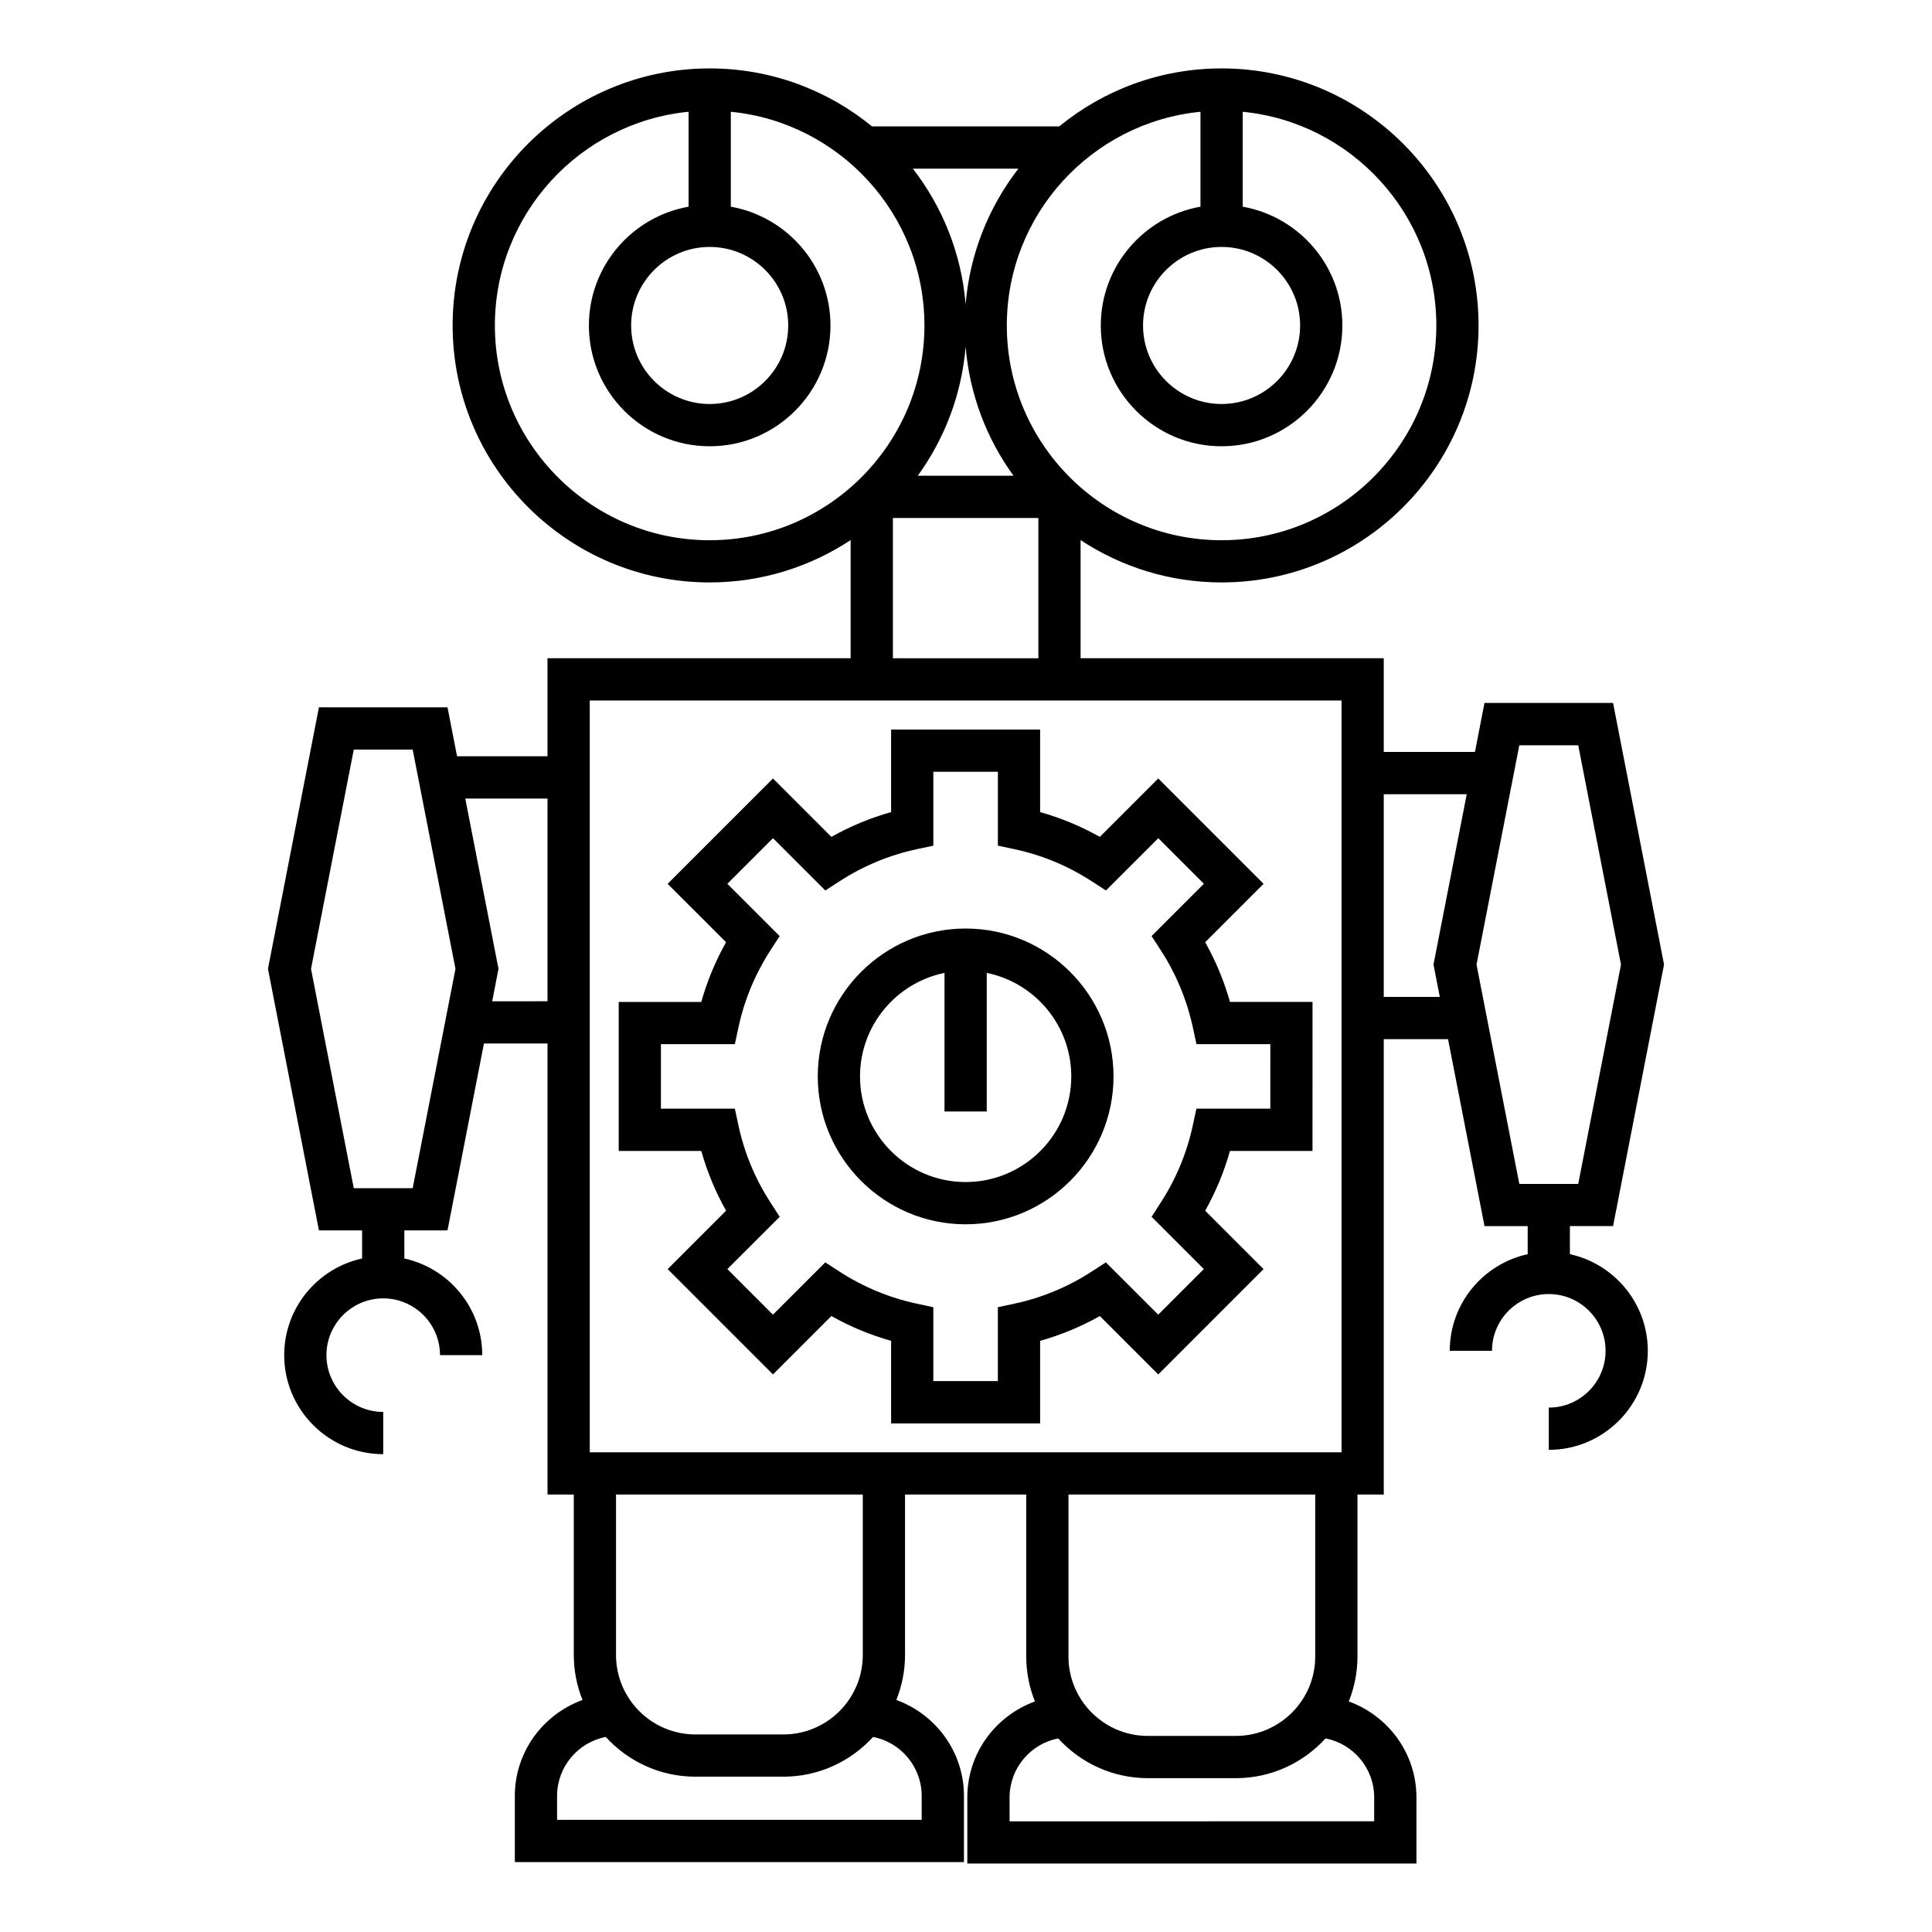 <?xml version="1.0" encoding="UTF-8"?>
<!-- Uploaded to: ICON Repo, www.iconrepo.com, Generator: ICON Repo Mixer Tools -->
<svg fill="#000000" width="800px" height="800px" version="1.1" viewBox="144 144 512 512" xmlns="http://www.w3.org/2000/svg">
 <g>
  <path d="m463.39 393.7 15.477-15.477-27.922-27.918-15.477 15.477c-5.016-2.82-10.312-5.019-15.824-6.57v-21.871h-39.492v21.871c-5.516 1.551-10.816 3.75-15.824 6.57l-15.477-15.477-27.922 27.918 15.484 15.477c-2.82 5.016-5.016 10.312-6.566 15.824h-21.883v39.488h21.883c1.551 5.519 3.75 10.82 6.57 15.836l-15.477 15.473 27.91 27.918 15.477-15.473c5.012 2.816 10.305 5.016 15.824 6.566v21.875h39.492v-21.871c5.519-1.555 10.82-3.75 15.824-6.57l15.477 15.477 27.91-27.922-15.469-15.473c2.809-5.004 5.016-10.305 6.566-15.836h21.875l0.004-39.492h-21.875c-1.555-5.527-3.758-10.82-6.566-15.82zm17.246 44.109h-19.574l-0.953 4.418c-1.574 7.293-4.422 14.168-8.48 20.434l-2.453 3.801 13.848 13.855-12.082 12.086-13.867-13.859-3.801 2.457c-6.269 4.062-13.137 6.914-20.41 8.477l-4.422 0.945v19.582h-17.102v-19.574l-4.422-0.953c-7.277-1.566-14.145-4.418-20.414-8.477l-3.801-2.453-13.859 13.855-12.082-12.086 13.867-13.855-2.457-3.801c-4.07-6.285-6.918-13.156-8.48-20.422l-0.945-4.43h-19.594l0.004-17.094h19.594l0.945-4.43c1.555-7.262 4.406-14.129 8.469-20.414l2.453-3.797-13.859-13.859 12.09-12.086 13.867 13.859 3.801-2.457c6.273-4.062 13.145-6.914 20.41-8.477l4.422-0.945v-19.582h17.102v19.582l4.43 0.945c7.262 1.551 14.125 4.406 20.41 8.477l3.801 2.457 13.867-13.859 12.09 12.086-13.867 13.859 2.465 3.801c4.047 6.254 6.898 13.129 8.477 20.422l0.953 4.418h19.574l-0.004 17.094z"/>
  <path d="m399.9 390.07c-21.602 0-39.184 17.582-39.184 39.191s17.582 39.191 39.184 39.191c21.613 0 39.195-17.582 39.195-39.191s-17.578-39.191-39.195-39.191zm0 67.184c-15.434 0-27.988-12.562-27.988-27.996 0-13.52 9.633-24.828 22.391-27.43v36.734h11.195v-36.734c12.762 2.602 22.402 13.91 22.402 27.43 0 15.438-12.562 27.996-28 27.996z"/>
  <path d="m560.04 476.37v-7.441h11.438l13.508-69.32-13.508-69.32h-34.07l-2.531 12.977h-24.168v-24.832l-80.34 0.004v-31.309c10.738 7.074 23.566 11.223 37.359 11.223 37.551 0 68.105-30.555 68.105-68.109 0-37.555-30.555-68.113-68.105-68.113-16.305 0-31.285 5.769-43.023 15.367h-49.609c-11.738-9.594-26.707-15.367-43.02-15.367-37.566 0-68.125 30.555-68.125 68.113 0 37.555 30.559 68.109 68.125 68.109 13.789 0 26.613-4.148 37.348-11.219v31.305h-80.332v25.98h-23.969l-2.531-12.977h-34.07l-13.508 69.312 13.508 69.32h11.438v7.441c-11.785 2.574-20.645 13.066-20.645 25.617 0 14.465 11.773 26.242 26.242 26.242v-11.195c-8.289 0-15.047-6.75-15.047-15.047 0-8.297 6.75-15.047 15.047-15.047s15.047 6.75 15.047 15.047h11.195c0-12.551-8.855-23.035-20.645-25.617v-7.441h11.438l9.66-49.543h16.844v119.54h6.965v42.539c0 4.211 0.836 8.223 2.305 11.906-10.422 3.797-17.93 13.711-17.93 25.426v17.531h119.02v-17.535c0-11.715-7.5-21.629-17.918-25.426 1.473-3.688 2.305-7.695 2.305-11.906v-42.539h32.121v42.93c0 4.203 0.828 8.219 2.305 11.906-10.418 3.797-17.918 13.703-17.918 25.422v17.531h119.02v-17.531c0-11.715-7.508-21.629-17.93-25.426 1.477-3.684 2.305-7.695 2.305-11.902v-42.93h6.965v-120.68h17.035l9.668 49.547h11.438v7.441c-11.789 2.574-20.652 13.066-20.652 25.609h11.195c0-8.297 6.75-15.047 15.051-15.047 8.289 0 15.047 6.75 15.047 15.047s-6.75 15.047-15.047 15.047v11.195c14.469 0 26.242-11.773 26.242-26.242-0.016-12.551-8.871-23.039-20.652-25.617zm-160.14-251.73c-1.102-13.473-6.152-25.824-13.977-35.938h27.957c-7.824 10.117-12.871 22.461-13.98 35.938zm0 11.223c1.047 12.719 5.598 24.43 12.691 34.215h-25.375c7.086-9.785 11.641-21.496 12.684-34.215zm67.836-26.422c11.477 0 20.809 9.336 20.809 20.812 0 11.477-9.332 20.812-20.809 20.812-11.48 0-20.82-9.336-20.82-20.812 0-11.477 9.336-20.812 20.82-20.812zm-5.598-35.82v25.152c-14.992 2.66-26.418 15.746-26.418 31.488 0 17.648 14.359 32.008 32.016 32.008 17.645 0 32.004-14.359 32.004-32.008 0-15.734-11.418-28.824-26.406-31.488v-25.152c28.762 2.82 51.309 27.137 51.309 56.633 0 31.383-25.531 56.914-56.906 56.914-31.383 0-56.918-25.531-56.918-56.914-0.004-29.496 22.551-53.816 51.32-56.633zm-130.06 35.82c11.477 0 20.809 9.336 20.809 20.812 0 11.477-9.332 20.812-20.809 20.812-11.48 0-20.82-9.336-20.82-20.812 0.004-11.477 9.34-20.812 20.82-20.812zm-56.93 20.812c0-29.496 22.559-53.812 51.332-56.633v25.152c-14.992 2.66-26.418 15.746-26.418 31.488 0 17.648 14.359 32.008 32.016 32.008 17.645 0 32.004-14.359 32.004-32.008 0-15.734-11.418-28.824-26.406-31.488v-25.152c28.762 2.82 51.309 27.137 51.309 56.633 0 31.383-25.531 56.914-56.906 56.914-31.387 0-56.93-25.531-56.93-56.914zm105.48 51.02h38.551v37.176h-38.551zm-80.336 48.371h199.23v199.23h-199.23zm-46.926 129.24h-15.613l-11.332-58.121 11.332-58.117h15.613l11.34 58.117zm21.07-49.543 1.672-8.582-8.805-45.137h21.793v53.723l-14.66 0.004zm113.82 210.6v6.336l-96.625 0.004v-6.34c0-7.746 5.559-14.207 12.891-15.637 5.898 6.453 14.352 10.535 23.77 10.535h23.32c9.414 0 17.867-4.082 23.77-10.535 7.32 1.438 12.875 7.891 12.875 15.637zm-15.613-37.332c0 11.598-9.438 21.035-21.035 21.035h-23.32c-11.598 0-21.035-9.438-21.035-21.035v-42.539h65.395zm135.53 37.719v6.336l-96.625 0.004v-6.336c0-7.742 5.555-14.203 12.879-15.637 5.898 6.453 14.352 10.535 23.77 10.535h23.332c9.414 0 17.863-4.082 23.762-10.535 7.328 1.426 12.883 7.891 12.883 15.633zm-15.625-37.324c0 11.594-9.434 21.031-21.027 21.031h-23.332c-11.598 0-21.035-9.438-21.035-21.031v-42.93h65.395zm18.16-174.8v-53.723h21.988l-8.805 45.141 1.672 8.574h-14.855zm24.586-8.578 11.34-58.121h15.613l11.332 58.121-11.332 58.121h-15.613z"/>
 </g>
</svg>